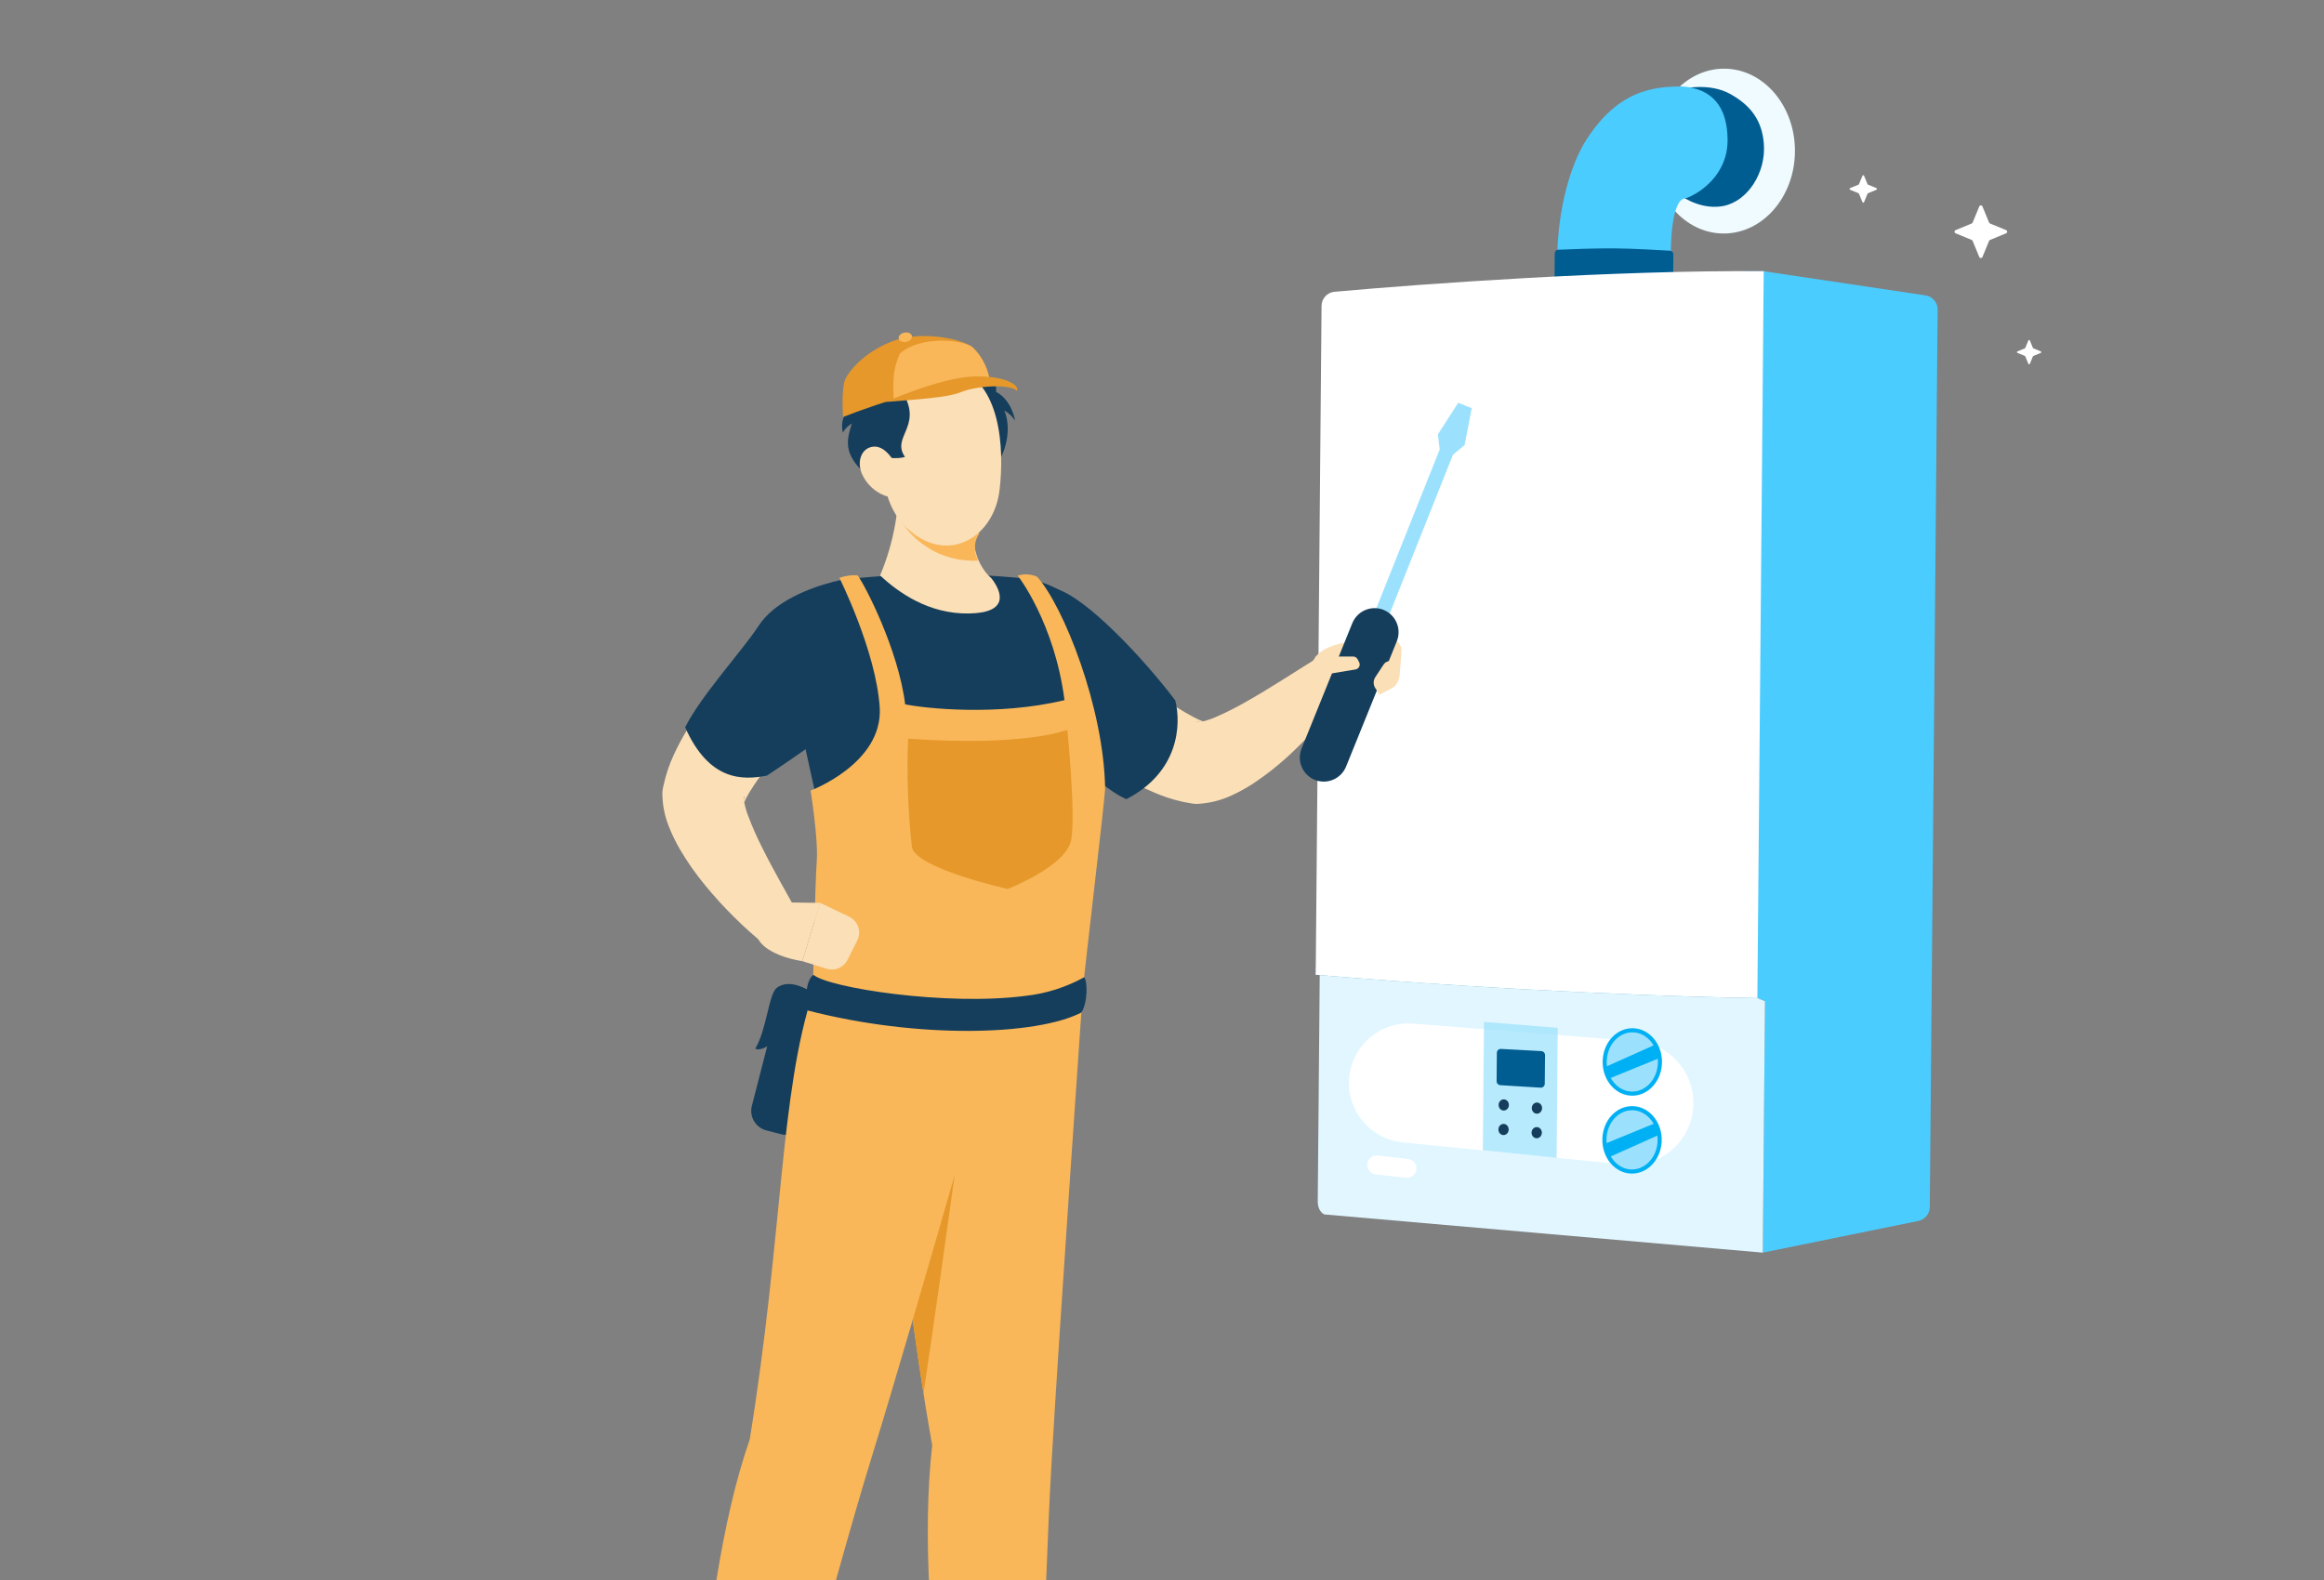 <svg fill="none" height="272" viewBox="0 0 400 272" width="400" xmlns="http://www.w3.org/2000/svg">
<rect x="0" y="0" width="400" height="272" fill="#808080" stroke="none"/>
<g clip-path="url(#clip0_614_16194)">
<ellipse cx="12.23" cy="14.188" fill="#F0FBFF" rx="12.23" ry="14.188" transform="matrix(-1 -0.009 -0.009 1 309.068 11.933)"></ellipse>
<path d="M296.622 35.461C293.285 36.114 290.125 34.384 288.962 33.437C288.962 33.437 280.6 18.82 286.855 16.105C289.122 15.121 294.101 14.101 297.844 16.201C301.362 18.174 303.287 20.76 303.591 24.782C303.965 29.748 300.795 34.644 296.622 35.461Z" fill="#005D91"></path>
<path d="M290.204 34.122C287.501 34.059 287.592 43.26 287.592 43.26L268.066 43.089C268.066 43.089 268.157 32.638 272.598 24.777C278.244 15.446 284.668 14.846 289.775 14.891C294.496 15.332 297.319 18.136 297.346 24.099C297.373 30.061 292.596 33.265 290.204 34.122Z" fill="#4BCCFF"></path>
<path d="M288.014 43.777C288.017 43.451 287.765 43.179 287.44 43.159C285.812 43.06 281.107 42.787 277.874 42.757C274.599 42.727 269.827 42.92 268.185 42.992C267.859 43.006 267.604 43.273 267.601 43.599L267.566 47.593C267.563 47.933 267.836 48.211 268.176 48.214L287.358 48.381C287.698 48.384 287.976 48.111 287.979 47.771L288.014 43.777Z" fill="#005D91"></path>
<path d="M302.472 171.813C302.472 171.813 303.252 172.141 303.782 172.361L303.405 215.642L330.179 210.185C331.318 209.953 332.139 208.957 332.149 207.795L333.497 53.304C333.508 52.078 332.613 51.03 331.4 50.849L303.564 46.691C276.761 46.457 245.637 53.303 231.445 54.648L226.458 167.809C260.69 170.716 291.398 171.69 302.472 171.813Z" fill="#4BCCFF"></path>
<path d="M302.472 171.813L303.564 46.691C278.053 46.468 245.039 48.843 229.678 50.233C228.422 50.346 227.473 51.394 227.462 52.655L226.457 167.809C260.69 170.716 291.397 171.69 302.472 171.813Z" fill="white"></path>
<path d="M303.783 172.361L302.472 171.813C291.472 171.691 261.102 170.73 227.147 167.868L226.807 206.822C226.795 208.252 227.564 208.914 227.95 209.067L303.405 215.642L303.783 172.361Z" fill="#E1F6FF"></path>
<path d="M291.445 190.457C291.758 184.673 287.4 179.694 281.625 179.238L243.248 176.211C237.556 175.762 232.591 180.043 232.198 185.739C231.815 191.273 235.897 196.11 241.417 196.664L279.721 200.503C285.778 201.11 291.116 196.536 291.445 190.457Z" fill="white"></path>
<ellipse cx="4.756" cy="5.453" fill="#9BE1FD" rx="4.756" ry="5.453" stroke="#00B0F4" stroke-width="0.706" transform="matrix(-1 -0.009 -0.009 1 285.705 190.817)"></ellipse>
<path d="M284.783 193.402L276.223 196.905L276.998 199.189L285.535 195.369C285.535 195.369 285.465 194.69 285.312 194.296C285.167 193.921 284.783 193.402 284.783 193.402Z" fill="#00B0F4"></path>
<path d="M280.789 177.486C278.283 177.464 276.2 179.82 276.174 182.789C276.149 185.758 278.19 188.149 280.696 188.171C283.201 188.193 285.284 185.837 285.31 182.868C285.336 179.899 283.295 177.508 280.789 177.486Z" fill="#E1F6FF" stroke="#9BE1FD" stroke-width="0.247"></path>
<ellipse cx="4.756" cy="5.453" fill="#9BE1FD" rx="4.756" ry="5.453" stroke="#00B0F4" stroke-width="0.706" transform="matrix(1 0.009 0.009 -1 276.144 188.228)"></ellipse>
<path d="M285.471 182.071L284.776 180.025L276.446 183.753C276.447 183.76 276.447 183.767 276.448 183.773C276.457 183.842 276.471 183.938 276.489 184.045C276.525 184.263 276.579 184.52 276.65 184.705C276.718 184.88 276.845 185.095 276.959 185.271C277.015 185.357 277.066 185.432 277.104 185.485C277.105 185.488 277.106 185.49 277.107 185.492L285.471 182.071Z" fill="#00B0F4" stroke="#00B0F4" stroke-width="0.247"></path>
<path d="M268.117 176.953L255.416 175.922L255.223 198.027L267.921 199.332L268.117 176.953Z" fill="#9BE1FD" opacity="0.7"></path>
<path d="M265.926 181.638C265.929 181.273 265.644 180.969 265.279 180.949L258.355 180.571C257.965 180.549 257.637 180.858 257.634 181.248L257.591 186.129C257.588 186.493 257.87 186.795 258.233 186.818L265.157 187.244C265.548 187.268 265.879 186.959 265.882 186.567L265.926 181.638Z" fill="#005D91"></path>
<ellipse cx="0.886" cy="0.962" fill="#153E5C" rx="0.886" ry="0.962" transform="matrix(-1 -0.009 -0.009 1 265.427 189.81)"></ellipse>
<ellipse cx="0.886" cy="0.962" fill="#153E5C" rx="0.886" ry="0.962" transform="matrix(-1 -0.009 -0.009 1 265.39 194.04)"></ellipse>
<ellipse cx="0.886" cy="0.962" fill="#153E5C" rx="0.886" ry="0.962" transform="matrix(-1 -0.009 -0.009 1 259.717 189.264)"></ellipse>
<ellipse cx="0.886" cy="0.962" fill="#153E5C" rx="0.886" ry="0.962" transform="matrix(-1 -0.009 -0.009 1 259.68 193.492)"></ellipse>
<path d="M243.807 201.151C243.814 200.315 243.189 199.608 242.358 199.514L237.145 198.921C236.181 198.812 235.335 199.561 235.327 200.53C235.32 201.366 235.945 202.073 236.776 202.167L241.989 202.76C242.953 202.869 243.799 202.121 243.807 201.151Z" fill="white"></path>
<path d="M318.433 32.385C318.306 32.437 318.306 32.617 318.433 32.669L319.877 33.264C319.915 33.28 319.946 33.31 319.961 33.348L320.556 34.792C320.608 34.919 320.788 34.919 320.84 34.792L321.435 33.348C321.451 33.31 321.481 33.28 321.519 33.264L322.964 32.669C323.091 32.617 323.091 32.437 322.964 32.385L321.519 31.79C321.481 31.774 321.451 31.744 321.435 31.706L320.84 30.262C320.788 30.135 320.608 30.135 320.556 30.262L319.961 31.706C319.946 31.744 319.915 31.774 319.877 31.79L318.433 32.385Z" fill="white"></path>
<path d="M336.588 39.617C336.344 39.718 336.344 40.063 336.588 40.164L339.363 41.306C339.436 41.336 339.494 41.394 339.524 41.467L340.666 44.242C340.767 44.486 341.112 44.486 341.213 44.242L342.355 41.467C342.385 41.394 342.443 41.336 342.516 41.306L345.29 40.164C345.534 40.063 345.534 39.718 345.29 39.617L342.516 38.475C342.443 38.445 342.385 38.387 342.355 38.314L341.213 35.54C341.112 35.296 340.767 35.296 340.666 35.54L339.524 38.314C339.494 38.387 339.436 38.445 339.363 38.475L336.588 39.617Z" fill="white"></path>
<path d="M174.458 119.378C175.559 120.445 176.548 121.347 177.615 122.284C178.682 123.221 179.749 124.114 180.833 125.008C183.019 126.742 185.248 128.477 187.624 130.125C190.041 131.824 192.561 133.371 195.171 134.757C196.576 135.516 198.024 136.194 199.508 136.787C201.289 137.501 203.145 138.01 205.042 138.305L205.484 138.374C205.787 138.404 206.092 138.404 206.395 138.374C208.329 138.241 210.223 137.753 211.981 136.934C213.306 136.329 214.582 135.622 215.797 134.818C217.926 133.401 219.939 131.817 221.817 130.082C223.621 128.416 225.286 126.699 226.891 124.877C228.496 123.088 230.002 121.212 231.401 119.257C231.918 118.513 232.163 117.614 232.095 116.711C232.026 115.808 231.648 114.956 231.025 114.299C230.401 113.641 229.57 113.219 228.672 113.104C227.774 112.988 226.863 113.185 226.093 113.662L225.989 113.732L220.386 117.262C218.521 118.424 216.665 119.569 214.817 120.61C213.081 121.626 211.289 122.541 209.448 123.351C208.698 123.696 207.917 123.969 207.115 124.166C206.464 124.322 205.909 124.34 206.091 124.244L207.436 124.348C206.717 124.083 206.019 123.767 205.345 123.403C204.478 122.935 203.515 122.388 202.561 121.772C201.607 121.156 200.627 120.48 199.655 119.76C198.684 119.04 197.686 118.329 196.706 117.565C194.746 116.03 192.768 114.443 190.825 112.803L187.911 110.331L185.074 107.885L184.936 107.773C183.396 106.441 181.397 105.763 179.366 105.884C177.334 106.004 175.429 106.914 174.058 108.418C172.687 109.923 171.958 111.903 172.026 113.938C172.094 115.972 172.954 117.899 174.423 119.309L174.458 119.378Z" fill="#FBDFB6"></path>
<path d="M227.55 119.734L236.224 120.601L234.325 110.288C234.325 110.288 226.353 110.436 225.746 114.686L227.55 119.734Z" fill="#FBDFB6"></path>
<path d="M241.176 111.485C240.932 110.809 240.454 110.242 239.829 109.886C239.205 109.53 238.474 109.408 237.767 109.542L234.298 110.349L237.431 119.611L239.876 118.29C240.182 118.021 240.43 117.692 240.607 117.325C240.783 116.957 240.884 116.558 240.903 116.151C240.922 115.744 241.318 111.867 241.176 111.485Z" fill="#FBDFB6"></path>
<path d="M168.273 110.705C169.548 114.972 172.341 120.949 176.6 123.412C180.858 125.875 188.223 135.13 193.861 137.576C202.873 132.962 203.35 124.791 202.283 120.576C196.827 113.342 186.861 102.742 181.674 101.337C177.163 100.114 173.269 107.183 168.273 110.705Z" fill="#153E5C"></path>
<path d="M169.279 76.972C166.321 78.195 164.561 77.727 164.561 77.727C164.561 77.727 166.295 75.498 166.295 74.388C166.053 74.753 165.733 75.061 165.358 75.289C164.983 75.517 164.563 75.659 164.127 75.706C165.48 70.944 162.531 69.053 163.494 67.197C165.315 63.675 172.02 63.641 171.422 67.44C174.197 68.906 174.709 72.41 174.709 72.41C174.245 71.688 173.611 71.092 172.861 70.675C174.015 73.399 173.443 77.259 171.448 80.156C171.067 80.157 170.693 80.065 170.356 79.888C170.02 79.711 169.732 79.454 169.518 79.14C169.304 78.826 169.17 78.464 169.129 78.086C169.087 77.708 169.139 77.326 169.279 76.972Z" fill="#153E5C"></path>
<path d="M134.517 195.273L131.905 194.601C130.049 194.123 128.932 192.232 129.409 190.376L133.516 174.416C133.993 172.56 135.885 171.443 137.741 171.92L140.353 172.593C142.209 173.07 143.326 174.962 142.849 176.817L138.742 192.778C138.264 194.633 136.373 195.751 134.517 195.273Z" fill="#153E5C"></path>
<path d="M140.863 171.526C137.238 168.993 135.113 169.028 133.707 170.051C132.302 171.075 131.973 177.259 129.986 180.538C132.675 181.787 140.863 171.526 140.863 171.526Z" fill="#153E5C"></path>
<path d="M145.486 99.74C155.589 98.622 165.78 98.555 175.897 99.541C180.058 99.985 183.907 101.955 186.701 105.071C189.494 108.186 191.035 112.227 191.024 116.412C191.024 131.972 186.904 154.663 184.31 178.551C160.613 186.505 140.629 178.152 140.629 178.152C140.1 172.696 140.395 156.467 142.225 146.926C140.88 137.073 137.471 125.797 135.537 112.716C135.322 111.209 135.41 109.673 135.795 108.2C136.181 106.727 136.857 105.345 137.784 104.137C138.71 102.928 139.869 101.917 141.192 101.162C142.514 100.407 143.974 99.924 145.486 99.74Z" fill="#153E5C"></path>
<path d="M154.646 80.901C154.976 87.117 153.893 93.327 151.48 99.064C154.672 102.031 159.851 105.717 166.755 105.613C173.66 105.509 172.515 101.988 170.667 99.585C168.134 97.407 166.92 93.114 168.134 90.902L154.646 80.901Z" fill="#FBDFB6"></path>
<path d="M152.955 80.927L168.568 91.81C168.086 92.53 167.82 93.332 167.793 94.151C167.765 94.97 167.977 95.783 168.409 96.523C165.201 96.673 162.04 95.836 159.562 94.18C155.546 91.572 154.098 88.414 152.966 83.939C153.011 82.987 153.011 81.989 152.955 80.927Z" fill="#F9B759"></path>
<path d="M150.77 75.766C152.123 83.504 152.505 88.109 156.92 91.631C163.52 96.922 171.058 92.411 172.038 84.396C172.906 77.188 172.246 65.514 164.258 63.354C162.491 62.873 160.63 62.848 158.851 63.282C157.072 63.716 155.432 64.594 154.084 65.834C152.737 67.074 151.726 68.635 151.146 70.373C150.566 72.11 150.437 73.966 150.77 75.766Z" fill="#FBDFB6"></path>
<path d="M150.994 78.412C154.065 79.279 155.765 78.655 155.765 78.655C153.388 75.289 158.593 73.555 155.652 68.064C153.466 64.768 145.799 66.034 146.814 69.747C146.077 70.262 145.516 70.99 145.206 71.834C144.895 72.677 144.851 73.596 145.079 74.465C145.438 73.818 145.969 73.284 146.614 72.921C145.747 75.758 145.009 78.126 149.164 81.786C149.54 81.747 149.902 81.617 150.216 81.407C150.531 81.198 150.79 80.914 150.97 80.582C151.15 80.249 151.247 79.878 151.251 79.5C151.255 79.122 151.167 78.748 150.994 78.412Z" fill="#153E5C"></path>
<path d="M148.427 81.743C149.208 83.384 150.585 84.665 152.278 85.325C154.429 86.097 155.453 83.981 154.82 81.665C154.238 79.574 152.434 76.66 150.292 76.894C148.149 77.128 147.412 79.652 148.427 81.743Z" fill="#FBDFB6"></path>
<path d="M160.449 248.81C154.1 213.386 151.455 170.667 151.455 170.667L186.41 170.138C186.41 170.138 182.385 227.706 180.989 251.819C179.54 276.896 178.526 325.139 178.526 325.139H166.833C166.833 325.139 156.928 279.81 160.449 248.81Z" fill="#F9B759"></path>
<path d="M167.31 180.321C167.31 180.321 162.713 214.704 158.948 239.919C155.6 218.729 153.475 196.463 152.374 183.071L167.31 180.321Z" fill="#E6982B"></path>
<path d="M129.041 247.812C134.809 212.188 134.176 188.378 139.944 170.823L173.417 170.363C173.417 170.363 157.448 226.89 150.162 250.422C142.876 273.955 129.648 325.139 129.648 325.139H118.945C118.945 325.139 119.378 275.368 129.041 247.812Z" fill="#F9B759"></path>
<path d="M186.41 170.138C186.749 166.217 190.079 138.4 190.209 135.85C190.045 121.972 183.071 104.338 178.5 99.281C177.448 98.823 176.267 98.755 175.169 99.09C175.169 99.09 181.484 107.14 183.218 120.532C171.604 123.325 159.07 121.929 155.792 121.252C154.647 111.91 148.853 100.634 147.586 99.03C146.529 98.971 145.471 99.121 144.472 99.472C144.472 99.472 150.769 112.066 151.411 121.738C152.053 131.409 139.519 136.102 139.519 136.102C139.519 136.102 140.864 144.481 140.578 148.245C140.291 152.01 139.901 170.797 139.901 170.797C139.901 170.797 170.13 175.741 186.41 170.138Z" fill="#F9B759"></path>
<path d="M250.079 78.29L238.371 107.691L237.23 107.224L236.071 106.774L247.797 77.374L247.485 74.779L250.979 69.349L252.137 69.798L253.314 70.265L252.086 76.612L250.079 78.29Z" fill="#9BE1FD"></path>
<path d="M238.111 104.978C237.093 104.58 235.958 104.6 234.954 105.034C233.95 105.468 233.158 106.281 232.75 107.296L224.01 128.891C223.606 129.912 223.624 131.051 224.058 132.059C224.492 133.067 225.308 133.862 226.327 134.27C227.346 134.668 228.48 134.647 229.484 134.213C230.488 133.78 231.28 132.967 231.688 131.952L240.429 110.357C240.832 109.336 240.815 108.197 240.38 107.189C239.946 106.181 239.13 105.386 238.111 104.978Z" fill="#153E5C"></path>
<path d="M186.601 168.238C187.173 168.819 187.269 172.575 186.115 174.31C178.387 178.291 158.012 178.872 139.007 173.954C138.548 171.725 138.73 168.75 140.014 167.822C142.616 170.042 162.748 173.226 176.522 171.439C180.059 171.045 183.484 169.957 186.601 168.238Z" fill="#153E5C"></path>
<path d="M183.704 125.641C183.704 125.641 176.47 128.607 156.303 127.159C156.052 133.382 156.27 139.616 156.953 145.807C157.535 149.494 173.434 153.033 173.434 153.033C173.434 153.033 183.574 149.129 184.372 144.576C185.17 140.022 183.704 125.641 183.704 125.641Z" fill="#E6982B"></path>
<path d="M145.105 71.785C152.357 68.966 161.915 65.913 170.424 66.095C170.199 63.721 169.146 61.501 167.449 59.824C165.714 58.419 159.938 57.222 155.436 58.202C151.871 59 147.517 61.672 145.574 65.08C144.732 66.555 145.105 71.785 145.105 71.785Z" fill="#E6982B"></path>
<path d="M154.889 60.873C158.29 57.75 165.74 58.418 167.449 59.823C169.146 61.5 170.199 63.72 170.424 66.095C165.021 65.982 159.2 67.17 153.814 68.775C153.727 65.895 153.571 63.753 154.889 60.873Z" fill="#F9B759"></path>
<path d="M152.374 69.209C157.5 68.758 163.06 68.498 165.488 67.474C167.917 66.451 173.867 66.026 175.03 67.292C175.567 66.312 172.835 64.534 167.223 64.829C161.611 65.124 152.374 69.209 152.374 69.209Z" fill="#E6982B"></path>
<path d="M154.69 58.306C154.777 58.74 155.366 58.983 155.991 58.853C156.616 58.722 157.041 58.245 156.945 57.812C156.85 57.378 156.269 57.135 155.644 57.265C155.02 57.395 154.568 57.864 154.69 58.306Z" fill="#F9B759"></path>
<path d="M134.74 105.795C133.612 106.844 132.65 107.772 131.661 108.796C130.672 109.819 129.718 110.826 128.764 111.858C126.882 113.948 125.034 116.082 123.291 118.363C121.461 120.685 119.777 123.118 118.251 125.649C117.416 127.022 116.661 128.441 115.987 129.899C115.175 131.639 114.566 133.467 114.174 135.347L114.079 135.78C114.022 136.066 113.996 136.357 114.001 136.648C114.023 138.589 114.405 140.51 115.128 142.312C115.665 143.665 116.303 144.975 117.037 146.232C118.334 148.438 119.808 150.535 121.443 152.504C122.98 154.368 124.61 156.154 126.326 157.855C128.03 159.551 129.822 161.155 131.695 162.661C132.408 163.227 133.295 163.528 134.205 163.512C135.115 163.497 135.992 163.166 136.685 162.576C137.378 161.986 137.845 161.174 138.006 160.278C138.167 159.383 138.012 158.459 137.568 157.664L137.507 157.56L134.28 151.766C133.222 149.841 132.181 147.932 131.244 146.033C130.323 144.243 129.506 142.401 128.798 140.516C128.496 139.747 128.264 138.951 128.105 138.14C127.983 137.48 128 136.934 128.105 137.116L127.931 138.452C128.23 137.747 128.581 137.066 128.981 136.414C129.501 135.546 130.1 134.679 130.767 133.725C131.435 132.771 132.164 131.868 132.927 130.932C133.69 129.995 134.471 129.041 135.286 128.104C136.926 126.23 138.617 124.348 140.361 122.492L142.963 119.716L145.565 117.019L145.695 116.889C147.042 115.411 147.77 113.473 147.73 111.474C147.69 109.475 146.884 107.568 145.48 106.146C144.075 104.723 142.178 103.894 140.18 103.828C138.182 103.763 136.235 104.467 134.74 105.795Z" fill="#FBDFB6"></path>
<path d="M132.424 155.314L141.167 155.436L138.088 165.463C138.088 165.463 130.178 164.396 130.074 160.102L132.424 155.314Z" fill="#FBDFB6"></path>
<path d="M147.551 161.906L145.877 165.237C145.556 165.879 145.016 166.387 144.355 166.668C143.694 166.949 142.955 166.986 142.269 166.772L138.088 165.463L141.167 155.436L146.146 157.804C146.511 157.977 146.837 158.222 147.105 158.524C147.374 158.825 147.58 159.178 147.711 159.56C147.842 159.942 147.895 160.346 147.868 160.749C147.84 161.152 147.733 161.545 147.551 161.906Z" fill="#FBDFB6"></path>
<path d="M143.718 100.096C139.381 101.137 133.266 103.566 130.586 107.712C127.905 111.858 120.671 119.716 117.922 125.207C122.042 134.453 127.758 134.349 132.017 133.517C139.537 128.46 149.226 122.18 149.364 116.819C149.486 112.144 146.962 105.257 143.718 100.096Z" fill="#153E5C"></path>
<path d="M239.645 113.882C239.085 113.693 238.468 113.905 238.143 114.399L236.717 116.566C236.336 117.144 236.336 117.894 236.716 118.472L237.387 119.493L239.645 113.882Z" fill="#FBDFB6"></path>
<path d="M233.663 113.484C233.513 113.198 233.218 113.02 232.896 113.02H226.486L225.815 116.49L233.304 115.249C233.887 115.152 234.205 114.513 233.929 113.989L233.663 113.484Z" fill="#FBDFB6"></path>
<path d="M347.231 60.495C347.118 60.542 347.118 60.702 347.231 60.748L348.515 61.276C348.549 61.29 348.575 61.317 348.589 61.351L349.118 62.635C349.164 62.747 349.324 62.747 349.371 62.635L349.899 61.351C349.913 61.317 349.94 61.29 349.974 61.276L351.257 60.748C351.37 60.702 351.37 60.542 351.257 60.495L349.974 59.967C349.94 59.953 349.913 59.926 349.899 59.892L349.371 58.609C349.324 58.496 349.164 58.496 349.118 58.609L348.589 59.892C348.575 59.926 348.549 59.953 348.515 59.967L347.231 60.495Z" fill="white"></path>
</g>
<defs>
<clipPath id="clip0_614_16194">
<rect fill="white" height="272" width="400"></rect>
</clipPath>
</defs>
</svg>

